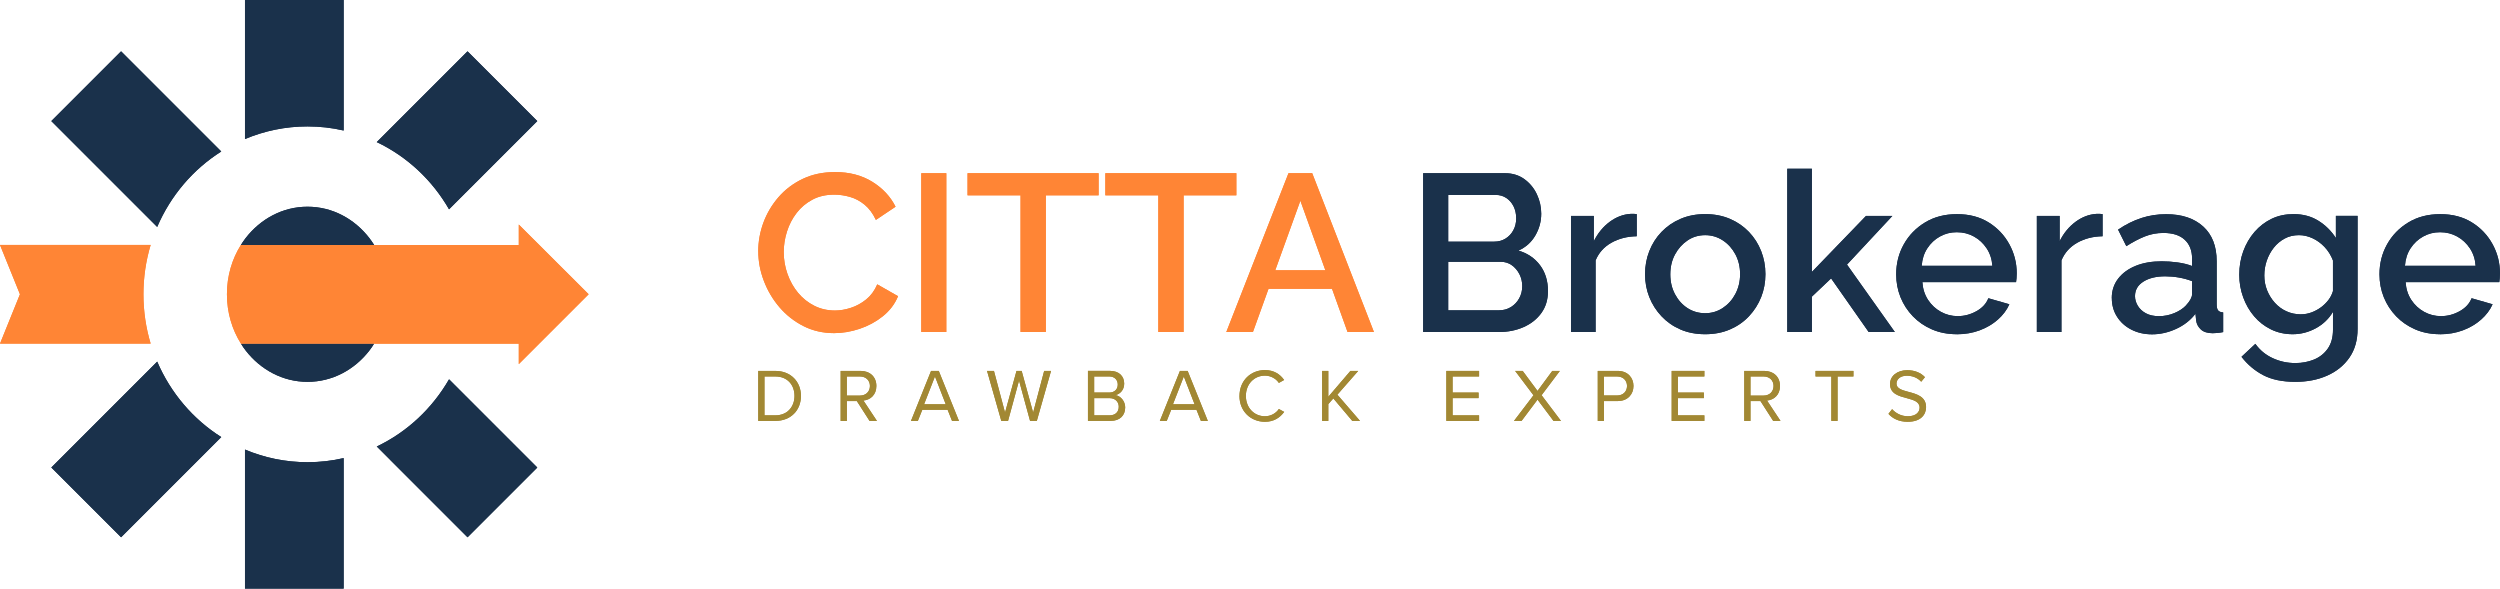 <?xml version="1.0" encoding="UTF-8"?>
<!DOCTYPE svg PUBLIC "-//W3C//DTD SVG 1.1//EN" "http://www.w3.org/Graphics/SVG/1.1/DTD/svg11.dtd">
<!-- Creator: CorelDRAW -->
<svg xmlns="http://www.w3.org/2000/svg" xml:space="preserve" width="33.487mm" height="7.884mm" version="1.1" style="shape-rendering:geometricPrecision; text-rendering:geometricPrecision; image-rendering:optimizeQuality; fill-rule:evenodd; clip-rule:evenodd"
viewBox="0 0 828.23 194.99"
 xmlns:xlink="http://www.w3.org/1999/xlink"
 xmlns:xodm="http://www.corel.com/coreldraw/odm/2003">
 <defs>
  <style type="text/css">
   <![CDATA[
    .fil2 {fill:#1A314B;fill-rule:nonzero}
    .fil0 {fill:#A28833;fill-rule:nonzero}
    .fil1 {fill:#FF8535;fill-rule:nonzero}
   ]]>
  </style>
 </defs>
 <g id="_x0020_73">
  <g id="_2930892749376">
   <path class="fil0" d="M253.26 137.6l3.6 0c4.02,0 6.35,-2.88 6.35,-6.43 0,-3.57 -2.26,-6.45 -6.35,-6.45l-3.6 0 0 12.88zm-2.06 1.84l0 -16.56 5.66 0c5.14,0 8.49,3.6 8.49,8.29 0,4.72 -3.35,8.27 -8.49,8.27l-5.66 0z"/>
   <path class="fil0" d="M284.9 124.72l-4.35 0 0 6.33 4.35 0c1.96,0 3.3,-1.32 3.3,-3.18 0,-1.86 -1.34,-3.15 -3.3,-3.15zm3.18 14.72l-4.22 -6.58 -3.3 0 0 6.58 -2.06 0 0 -16.56 6.65 0c3.03,0 5.19,1.94 5.19,4.99 0,2.98 -2.04,4.62 -4.29,4.82l4.47 6.75 -2.43 0z"/>
   <path class="fil0" d="M309.74 124.72l-3.6 9.21 7.18 0 -3.57 -9.21zm5.66 14.72l-1.46 -3.68 -8.39 0 -1.47 3.68 -2.28 0 6.65 -16.56 2.56 0 6.68 16.56 -2.28 0z"/>
   <polygon class="fil0" points="341.25,139.44 337.6,126.08 333.96,139.44 331.72,139.44 327,122.88 329.29,122.88 332.96,136.68 336.76,122.88 338.47,122.88 342.27,136.68 345.92,122.88 348.2,122.88 343.49,139.44 "/>
   <path class="fil0" d="M362.49 137.6l5.06 0c1.94,0 3.08,-1.09 3.08,-2.86 0,-1.51 -1.04,-2.85 -3.08,-2.85l-5.06 0 0 5.71zm0 -7.55l4.96 0c1.86,0 2.85,-1.14 2.85,-2.66 0,-1.49 -0.99,-2.68 -2.85,-2.68l-4.96 0 0 5.33zm-2.06 9.38l0 -16.56 7.37 0c2.88,0 4.64,1.74 4.64,4.22 0,2.09 -1.39,3.48 -2.9,3.8 1.76,0.27 3.23,2.09 3.23,4.07 0,2.66 -1.76,4.47 -4.79,4.47l-7.55 0z"/>
   <path class="fil0" d="M392.19 124.72l-3.6 9.21 7.17 0 -3.57 -9.21zm5.66 14.72l-1.46 -3.68 -8.39 0 -1.47 3.68 -2.28 0 6.65 -16.56 2.56 0 6.68 16.56 -2.28 0z"/>
   <path class="fil0" d="M410.63 131.17c0,-5.09 3.75,-8.57 8.44,-8.57 3,0 5.04,1.41 6.35,3.28l-1.74 0.97c-0.94,-1.39 -2.65,-2.41 -4.62,-2.41 -3.55,0 -6.31,2.78 -6.31,6.73 0,3.92 2.76,6.73 6.31,6.73 1.96,0 3.67,-0.99 4.62,-2.41l1.76 0.97c-1.39,1.88 -3.38,3.27 -6.38,3.27 -4.69,0 -8.44,-3.48 -8.44,-8.56z"/>
   <polygon class="fil0" points="448,139.44 441.72,131.99 440.06,133.88 440.06,139.44 438,139.44 438,122.88 440.06,122.88 440.06,131.44 447.38,122.88 449.96,122.88 443.06,130.75 450.56,139.44 "/>
   <polygon class="fil0" points="479.16,139.44 479.16,122.88 490.01,122.88 490.01,124.72 481.23,124.72 481.23,130.05 489.84,130.05 489.84,131.89 481.23,131.89 481.23,137.6 490.01,137.6 490.01,139.44 "/>
   <polygon class="fil0" points="514.66,139.44 509.37,132.39 504.08,139.44 501.57,139.44 508.03,130.95 501.95,122.88 504.45,122.88 509.37,129.51 514.26,122.88 516.77,122.88 510.71,130.92 517.14,139.44 "/>
   <path class="fil0" d="M535.72 124.72l-4.34 0 0 6.3 4.34 0c1.96,0 3.3,-1.29 3.3,-3.15 0,-1.86 -1.34,-3.15 -3.3,-3.15zm-6.4 14.72l0 -16.56 6.65 0c3.32,0 5.19,2.29 5.19,4.99 0,2.71 -1.91,4.99 -5.19,4.99l-4.59 0 0 6.58 -2.06 0z"/>
   <polygon class="fil0" points="553.81,139.44 553.81,122.88 564.65,122.88 564.65,124.72 555.87,124.72 555.87,130.05 564.48,130.05 564.48,131.89 555.87,131.89 555.87,137.6 564.65,137.6 564.65,139.44 "/>
   <path class="fil0" d="M584.26 124.72l-4.34 0 0 6.33 4.34 0c1.96,0 3.3,-1.32 3.3,-3.18 0,-1.86 -1.34,-3.15 -3.3,-3.15zm3.18 14.72l-4.22 -6.58 -3.3 0 0 6.58 -2.06 0 0 -16.56 6.65 0c3.03,0 5.19,1.94 5.19,4.99 0,2.98 -2.04,4.62 -4.3,4.82l4.47 6.75 -2.43 0z"/>
   <polygon class="fil0" points="606.71,139.44 606.71,124.72 601.47,124.72 601.47,122.88 614.03,122.88 614.03,124.72 608.77,124.72 608.77,139.44 "/>
   <path class="fil0" d="M626.84 135.54c1.09,1.22 2.88,2.36 5.21,2.36 2.96,0 3.9,-1.59 3.9,-2.85 0,-1.99 -2.01,-2.53 -4.19,-3.13 -2.65,-0.7 -5.61,-1.44 -5.61,-4.69 0,-2.73 2.44,-4.59 5.69,-4.59 2.53,0 4.49,0.85 5.88,2.31l-1.24 1.51c-1.24,-1.37 -2.98,-1.99 -4.79,-1.99 -1.99,0 -3.4,1.07 -3.4,2.63 0,1.66 1.91,2.16 4.02,2.73 2.71,0.72 5.78,1.56 5.78,5.04 0,2.41 -1.64,4.86 -6.11,4.86 -2.88,0 -4.99,-1.09 -6.35,-2.63l1.22 -1.57z"/>
   <path class="fil1" d="M251.2 83.23c0,-3.21 0.57,-6.36 1.7,-9.45 1.14,-3.09 2.8,-5.9 5,-8.45 2.2,-2.54 4.88,-4.57 8.04,-6.07 3.16,-1.51 6.74,-2.26 10.74,-2.26 4.74,0 8.84,1.08 12.3,3.22 3.46,2.15 6.03,4.9 7.71,8.26l-6.52 4.37c-0.99,-2.12 -2.24,-3.8 -3.74,-5.04 -1.51,-1.23 -3.14,-2.1 -4.89,-2.59 -1.76,-0.49 -3.47,-0.74 -5.15,-0.74 -2.77,0 -5.19,0.55 -7.26,1.67 -2.08,1.11 -3.82,2.58 -5.22,4.4 -1.41,1.83 -2.47,3.88 -3.19,6.15 -0.72,2.27 -1.07,4.55 -1.07,6.82 0,2.52 0.42,4.95 1.26,7.3 0.84,2.35 2.01,4.42 3.52,6.23 1.51,1.8 3.3,3.22 5.37,4.26 2.07,1.04 4.35,1.56 6.82,1.56 1.68,0 3.43,-0.3 5.26,-0.89 1.83,-0.59 3.52,-1.52 5.08,-2.78 1.56,-1.26 2.78,-2.93 3.67,-5l6.89 3.93c-1.09,2.62 -2.78,4.84 -5.08,6.67 -2.3,1.83 -4.87,3.21 -7.7,4.15 -2.84,0.94 -5.64,1.41 -8.41,1.41 -3.71,0 -7.09,-0.78 -10.15,-2.33 -3.06,-1.56 -5.71,-3.63 -7.93,-6.22 -2.22,-2.59 -3.95,-5.51 -5.19,-8.75 -1.24,-3.24 -1.85,-6.51 -1.85,-9.82z"/>
   <polygon class="fil1" points="305.21,57.38 313.51,57.38 313.51,109.98 305.21,109.98 "/>
   <polygon class="fil1" points="363.96,64.71 346.48,64.71 346.48,109.98 338.1,109.98 338.1,64.71 320.54,64.71 320.54,57.38 363.96,57.38 "/>
   <polygon class="fil1" points="409.6,64.71 392.12,64.71 392.12,109.98 383.74,109.98 383.74,64.71 366.19,64.71 366.19,57.38 409.6,57.38 "/>
   <path class="fil1" d="M439.08 89.53l-8.28 -23.04 -8.32 23.04 16.61 0zm-12.21 -32.16l7.85 0 20.45 52.61 -8.74 0 -5.14 -14.3 -21.04 0 -5.16 14.3 -8.82 0 20.6 -52.61z"/>
   <path class="fil2" d="M504.31 94.87c0,-1.48 -0.31,-2.83 -0.93,-4.04 -0.62,-1.21 -1.46,-2.2 -2.52,-2.96 -1.06,-0.77 -2.31,-1.15 -3.74,-1.15l-17.34 0 0 16.08 16.82 0c1.48,0 2.8,-0.36 3.96,-1.08 1.16,-0.71 2.08,-1.68 2.74,-2.89 0.67,-1.21 1,-2.53 1,-3.96zm-24.53 -30.3l0 15.48 15.26 0c1.38,0 2.62,-0.33 3.71,-1 1.09,-0.67 1.95,-1.58 2.59,-2.74 0.64,-1.16 0.96,-2.48 0.96,-3.96 0,-1.53 -0.3,-2.88 -0.89,-4.04 -0.59,-1.16 -1.4,-2.07 -2.41,-2.74 -1.01,-0.67 -2.19,-1 -3.52,-1l-15.71 0zm33.05 31.86c0,2.81 -0.73,5.24 -2.19,7.26 -1.46,2.03 -3.42,3.58 -5.89,4.67 -2.47,1.09 -5.19,1.63 -8.15,1.63l-25.12 0 0 -52.61 27.12 0c2.47,0 4.61,0.66 6.41,1.96 1.8,1.31 3.19,2.99 4.15,5.04 0.96,2.05 1.44,4.19 1.44,6.41 0,2.57 -0.66,4.98 -1.96,7.22 -1.31,2.25 -3.17,3.92 -5.59,5 3.01,0.89 5.39,2.51 7.15,4.85 1.75,2.35 2.63,5.2 2.63,8.56z"/>
   <path class="fil2" d="M542.24 78.27c-3.16,0.05 -5.97,0.77 -8.41,2.15 -2.45,1.39 -4.18,3.33 -5.22,5.85l0 23.71 -8.15 0 0 -38.45 7.56 0 0 8.37c1.34,-2.67 3.09,-4.8 5.26,-6.41 2.17,-1.6 4.47,-2.48 6.89,-2.63l1.22 0c0.32,0 0.61,0.03 0.85,0.07l0 7.33z"/>
   <path class="fil2" d="M553.36 90.9c0,2.44 0.52,4.63 1.56,6.58 1.04,1.95 2.42,3.48 4.15,4.6 1.73,1.12 3.68,1.68 5.85,1.68 2.12,0 4.06,-0.57 5.81,-1.72 1.75,-1.15 3.15,-2.7 4.19,-4.67 1.04,-1.97 1.56,-4.15 1.56,-6.54 0,-2.43 -0.52,-4.63 -1.56,-6.57 -1.04,-1.95 -2.43,-3.49 -4.19,-4.64 -1.75,-1.14 -3.69,-1.72 -5.81,-1.72 -2.17,0 -4.13,0.58 -5.85,1.75 -1.73,1.17 -3.11,2.71 -4.15,4.64 -1.04,1.92 -1.56,4.13 -1.56,6.61zm11.56 19.82c-3.06,0 -5.8,-0.53 -8.22,-1.58 -2.42,-1.05 -4.51,-2.51 -6.26,-4.37 -1.75,-1.86 -3.1,-3.97 -4.04,-6.35 -0.94,-2.37 -1.41,-4.9 -1.41,-7.6 0,-2.69 0.47,-5.24 1.41,-7.63 0.94,-2.4 2.28,-4.52 4.04,-6.35 1.75,-1.84 3.85,-3.28 6.3,-4.33 2.44,-1.05 5.17,-1.58 8.19,-1.58 3.01,0 5.74,0.53 8.19,1.58 2.45,1.05 4.54,2.5 6.3,4.33 1.75,1.84 3.1,3.95 4.04,6.35 0.94,2.4 1.41,4.94 1.41,7.63 0,2.69 -0.47,5.23 -1.41,7.6 -0.94,2.37 -2.29,4.49 -4.04,6.35 -1.75,1.86 -3.85,3.32 -6.3,4.37 -2.44,1.05 -5.17,1.58 -8.19,1.58z"/>
   <polygon class="fil2" points="619.07,109.98 606.63,92.23 600.26,98.27 600.26,109.98 592.11,109.98 592.11,55.89 600.26,55.89 600.26,90.09 618.19,71.53 626.93,71.53 611.89,87.66 627.74,109.98 "/>
   <path class="fil2" d="M636.64 88.05l23.41 0c-0.15,-2.18 -0.78,-4.1 -1.89,-5.78 -1.11,-1.67 -2.52,-2.98 -4.22,-3.92 -1.7,-0.94 -3.59,-1.42 -5.67,-1.42 -2.03,0 -3.89,0.47 -5.59,1.42 -1.7,0.94 -3.1,2.25 -4.18,3.92 -1.09,1.67 -1.7,3.6 -1.85,5.78zm11.63 22.67c-3.01,0 -5.74,-0.53 -8.19,-1.58 -2.45,-1.05 -4.56,-2.5 -6.34,-4.34 -1.78,-1.84 -3.15,-3.95 -4.11,-6.32 -0.96,-2.38 -1.44,-4.92 -1.44,-7.61 0,-3.62 0.84,-6.92 2.52,-9.93 1.68,-3 4.02,-5.42 7.04,-7.25 3.01,-1.83 6.54,-2.75 10.6,-2.75 4.05,0 7.54,0.92 10.48,2.75 2.94,1.83 5.22,4.24 6.85,7.23 1.63,2.98 2.45,6.19 2.45,9.61 0,0.59 -0.02,1.14 -0.07,1.65 -0.05,0.52 -0.1,0.94 -0.15,1.29l-31.04 0c0.15,2.24 0.78,4.2 1.89,5.89 1.11,1.68 2.53,3 4.26,3.95 1.73,0.95 3.58,1.42 5.56,1.42 2.17,0 4.23,-0.54 6.19,-1.63 1.95,-1.09 3.27,-2.52 3.96,-4.3l6.96 2c-0.84,1.88 -2.11,3.57 -3.81,5.08 -1.7,1.51 -3.72,2.69 -6.04,3.56 -2.32,0.86 -4.84,1.3 -7.56,1.3z"/>
   <path class="fil2" d="M696.57 78.27c-3.16,0.05 -5.97,0.77 -8.41,2.15 -2.44,1.39 -4.18,3.33 -5.22,5.85l0 23.71 -8.15 0 0 -38.45 7.56 0 0 8.37c1.33,-2.67 3.09,-4.8 5.26,-6.41 2.17,-1.6 4.47,-2.48 6.89,-2.63l1.22 0c0.32,0 0.6,0.03 0.85,0.07l0 7.33z"/>
   <path class="fil2" d="M724.28 101.08c0.59,-0.63 1.06,-1.26 1.41,-1.89 0.35,-0.64 0.52,-1.19 0.52,-1.68l0 -4.37c-1.38,-0.54 -2.84,-0.93 -4.37,-1.2 -1.53,-0.27 -3.04,-0.4 -4.52,-0.4 -2.97,0 -5.37,0.58 -7.23,1.75 -1.85,1.17 -2.78,2.77 -2.78,4.81 0,1.12 0.31,2.19 0.93,3.21 0.62,1.02 1.51,1.85 2.67,2.48 1.16,0.63 2.6,0.95 4.34,0.95 1.78,0 3.48,-0.34 5.11,-1.02 1.63,-0.68 2.94,-1.56 3.93,-2.62zm-24.67 -2.32c0,-2.45 0.7,-4.59 2.11,-6.43 1.41,-1.84 3.35,-3.25 5.82,-4.26 2.47,-1 5.33,-1.5 8.6,-1.5 1.73,0 3.49,0.12 5.3,0.37 1.8,0.25 3.4,0.64 4.78,1.19l0 -2.43c0,-2.67 -0.81,-4.77 -2.44,-6.27 -1.63,-1.51 -3.98,-2.26 -7.04,-2.26 -2.17,0 -4.22,0.38 -6.15,1.15 -1.93,0.77 -3.98,1.84 -6.15,3.23l-2.74 -5.48c2.57,-1.73 5.15,-3.01 7.74,-3.85 2.59,-0.84 5.32,-1.26 8.19,-1.26 5.19,0 9.27,1.36 12.26,4.07 2.99,2.71 4.48,6.56 4.48,11.54l0 14.29c0,0.93 0.16,1.59 0.48,1.98 0.32,0.39 0.88,0.61 1.67,0.66l0 6.52c-0.74,0.15 -1.41,0.25 -2,0.29 -0.59,0.05 -1.09,0.08 -1.48,0.08 -1.73,0 -3.04,-0.42 -3.93,-1.26 -0.89,-0.84 -1.41,-1.83 -1.55,-2.97l-0.22 -2.22c-1.68,2.18 -3.83,3.85 -6.45,5.04 -2.62,1.19 -5.26,1.78 -7.93,1.78 -2.57,0 -4.87,-0.53 -6.89,-1.58 -2.03,-1.05 -3.61,-2.49 -4.74,-4.3 -1.14,-1.81 -1.7,-3.84 -1.7,-6.09z"/>
   <path class="fil2" d="M762.22 104.13c1.23,0 2.42,-0.21 3.56,-0.63 1.14,-0.42 2.18,-0.99 3.15,-1.7 0.96,-0.71 1.79,-1.53 2.48,-2.44 0.69,-0.91 1.18,-1.89 1.48,-2.93l0 -10.15c-0.65,-1.68 -1.56,-3.15 -2.74,-4.41 -1.18,-1.26 -2.52,-2.24 -4,-2.93 -1.48,-0.69 -2.99,-1.04 -4.52,-1.04 -1.78,0 -3.37,0.38 -4.78,1.15 -1.41,0.77 -2.61,1.78 -3.59,3.04 -0.99,1.26 -1.75,2.68 -2.3,4.26 -0.54,1.58 -0.81,3.21 -0.81,4.89 0,1.78 0.31,3.43 0.93,4.96 0.62,1.53 1.47,2.9 2.56,4.11 1.09,1.21 2.37,2.15 3.85,2.82 1.48,0.67 3.06,1 4.74,1zm-2.67 6.59c-2.62,0 -5.01,-0.53 -7.18,-1.59 -2.17,-1.06 -4.04,-2.51 -5.59,-4.34 -1.56,-1.83 -2.77,-3.93 -3.63,-6.3 -0.87,-2.37 -1.3,-4.86 -1.3,-7.48 0,-2.77 0.44,-5.36 1.33,-7.78 0.89,-2.42 2.14,-4.56 3.74,-6.41 1.61,-1.85 3.49,-3.29 5.67,-4.34 2.17,-1.04 4.59,-1.55 7.26,-1.55 3.11,0 5.84,0.73 8.19,2.19 2.34,1.45 4.29,3.37 5.82,5.74l0 -7.34 7.19 0 0 37.44c0,3.73 -0.9,6.9 -2.71,9.51 -1.8,2.6 -4.26,4.59 -7.37,5.97 -3.11,1.38 -6.62,2.06 -10.52,2.06 -4.3,0 -7.85,-0.74 -10.67,-2.22 -2.81,-1.48 -5.21,-3.51 -7.19,-6.07l4.59 -4.3c1.48,2.08 3.4,3.66 5.74,4.74 2.34,1.09 4.85,1.63 7.52,1.63 2.22,0 4.28,-0.39 6.19,-1.17 1.9,-0.79 3.42,-2 4.56,-3.64 1.14,-1.64 1.71,-3.72 1.71,-6.23l0 -5.93c-1.39,2.32 -3.29,4.14 -5.71,5.45 -2.42,1.31 -4.96,1.96 -7.63,1.96z"/>
   <path class="fil2" d="M796.74 88.05l23.41 0c-0.15,-2.18 -0.78,-4.1 -1.89,-5.78 -1.11,-1.67 -2.52,-2.98 -4.22,-3.92 -1.7,-0.94 -3.59,-1.42 -5.67,-1.42 -2.03,0 -3.89,0.47 -5.59,1.42 -1.7,0.94 -3.1,2.25 -4.19,3.92 -1.09,1.67 -1.7,3.6 -1.85,5.78zm11.63 22.67c-3.01,0 -5.74,-0.53 -8.19,-1.58 -2.44,-1.05 -4.56,-2.5 -6.33,-4.34 -1.78,-1.84 -3.15,-3.95 -4.11,-6.32 -0.96,-2.38 -1.44,-4.92 -1.44,-7.61 0,-3.62 0.84,-6.92 2.52,-9.93 1.68,-3 4.02,-5.42 7.04,-7.25 3.01,-1.83 6.54,-2.75 10.59,-2.75 4.05,0 7.54,0.92 10.48,2.75 2.94,1.83 5.22,4.24 6.85,7.23 1.63,2.98 2.44,6.19 2.44,9.61 0,0.59 -0.02,1.14 -0.07,1.65 -0.05,0.52 -0.1,0.94 -0.15,1.29l-31.04 0c0.15,2.24 0.78,4.2 1.89,5.89 1.11,1.68 2.53,3 4.26,3.95 1.73,0.95 3.58,1.42 5.56,1.42 2.17,0 4.23,-0.54 6.19,-1.63 1.95,-1.09 3.27,-2.52 3.96,-4.3l6.96 2c-0.84,1.88 -2.11,3.57 -3.82,5.08 -1.7,1.51 -3.72,2.69 -6.04,3.56 -2.32,0.86 -4.84,1.3 -7.56,1.3z"/>
   <path class="fil2" d="M123.93 113.85c-0.48,0.81 -1.01,1.59 -1.59,2.32 -4.9,6.32 -12.25,10.33 -20.46,10.33 -8.2,0 -15.53,-4.01 -20.45,-10.33 -0.58,-0.73 -1.12,-1.51 -1.59,-2.32l44.1 0z"/>
   <path class="fil2" d="M123.95 81.16l-44.15 0c0.48,-0.78 1.04,-1.57 1.59,-2.3 4.93,-6.36 12.28,-10.38 20.48,-10.38 8.24,0 15.56,4.02 20.49,10.38 0.55,0.73 1.11,1.52 1.59,2.3z"/>
   <path class="fil1" d="M-0 113.84l6.61 -16.35 -6.61 -16.35 49.91 0c-1.55,5.17 -2.39,10.66 -2.39,16.35 0,5.69 0.84,11.18 2.39,16.35l-49.91 0z"/>
   <path class="fil2" d="M52.08 75.19l-35.08 -35.08 23.11 -23.11 33.19 33.19c-9.33,5.89 -16.78,14.62 -21.23,25z"/>
   <path class="fil2" d="M73.3 144.8l-33.19 33.19 -23.11 -23.11 35.08 -35.08c4.45,10.37 11.9,19.11 21.23,25z"/>
   <path class="fil2" d="M101.88 41.88c-7.34,0 -14.33,1.49 -20.72,4.18l0 -46.06 32.69 0 0 43.24c-3.84,-0.9 -7.86,-1.36 -11.97,-1.36z"/>
   <path class="fil2" d="M101.88 153.12c4.11,0 8.12,-0.46 11.97,-1.36l0 43.24 -32.69 0 0 -46.06c6.39,2.69 13.39,4.18 20.72,4.18z"/>
   <path class="fil2" d="M148.76 125.65l29.24 29.24 -23.11 23.11 -30.07 -30.08c10.02,-4.77 18.37,-12.59 23.95,-22.27z"/>
   <path class="fil2" d="M124.81 47.07l30.08 -30.07 23.11 23.11 -29.24 29.23c-5.57,-9.69 -13.93,-17.5 -23.95,-22.27z"/>
   <path class="fil1" d="M171.87 120.62l0 -6.77 -92.04 0c-2.93,-4.64 -4.65,-10.28 -4.65,-16.37 0,-6.07 1.7,-11.69 4.62,-16.32l92.07 0 0 -6.77 23.14 23.09 -23.14 23.14z"/>
   <path class="fil0" d="M253.26 137.6l3.6 0c4.02,0 6.35,-2.88 6.35,-6.43 0,-3.57 -2.26,-6.45 -6.35,-6.45l-3.6 0 0 12.88zm-2.06 1.84l0 -16.56 5.66 0c5.14,0 8.49,3.6 8.49,8.29 0,4.72 -3.35,8.27 -8.49,8.27l-5.66 0z"/>
   <path class="fil0" d="M284.9 124.72l-4.35 0 0 6.33 4.35 0c1.96,0 3.3,-1.32 3.3,-3.18 0,-1.86 -1.34,-3.15 -3.3,-3.15zm3.18 14.72l-4.22 -6.58 -3.3 0 0 6.58 -2.06 0 0 -16.56 6.65 0c3.03,0 5.19,1.94 5.19,4.99 0,2.98 -2.04,4.62 -4.29,4.82l4.47 6.75 -2.43 0z"/>
   <path class="fil0" d="M309.74 124.72l-3.6 9.21 7.18 0 -3.57 -9.21zm5.66 14.72l-1.46 -3.68 -8.39 0 -1.47 3.68 -2.28 0 6.65 -16.56 2.56 0 6.68 16.56 -2.28 0z"/>
   <polygon class="fil0" points="341.25,139.44 337.6,126.08 333.96,139.44 331.72,139.44 327,122.88 329.29,122.88 332.96,136.68 336.76,122.88 338.47,122.88 342.27,136.68 345.92,122.88 348.2,122.88 343.49,139.44 "/>
   <path class="fil0" d="M362.49 137.6l5.06 0c1.94,0 3.08,-1.09 3.08,-2.86 0,-1.51 -1.04,-2.85 -3.08,-2.85l-5.06 0 0 5.71zm0 -7.55l4.96 0c1.86,0 2.85,-1.14 2.85,-2.66 0,-1.49 -0.99,-2.68 -2.85,-2.68l-4.96 0 0 5.33zm-2.06 9.38l0 -16.56 7.37 0c2.88,0 4.64,1.74 4.64,4.22 0,2.09 -1.39,3.48 -2.9,3.8 1.76,0.27 3.23,2.09 3.23,4.07 0,2.66 -1.76,4.47 -4.79,4.47l-7.55 0z"/>
   <path class="fil0" d="M392.19 124.72l-3.6 9.21 7.17 0 -3.57 -9.21zm5.66 14.72l-1.46 -3.68 -8.39 0 -1.47 3.68 -2.28 0 6.65 -16.56 2.56 0 6.68 16.56 -2.28 0z"/>
   <path class="fil0" d="M410.63 131.17c0,-5.09 3.75,-8.57 8.44,-8.57 3,0 5.04,1.41 6.35,3.28l-1.74 0.97c-0.94,-1.39 -2.65,-2.41 -4.62,-2.41 -3.55,0 -6.31,2.78 -6.31,6.73 0,3.92 2.76,6.73 6.31,6.73 1.96,0 3.67,-0.99 4.62,-2.41l1.76 0.97c-1.39,1.88 -3.38,3.27 -6.38,3.27 -4.69,0 -8.44,-3.48 -8.44,-8.56z"/>
   <polygon class="fil0" points="448,139.44 441.72,131.99 440.06,133.88 440.06,139.44 438,139.44 438,122.88 440.06,122.88 440.06,131.44 447.38,122.88 449.96,122.88 443.06,130.75 450.56,139.44 "/>
   <polygon class="fil0" points="479.16,139.44 479.16,122.88 490.01,122.88 490.01,124.72 481.23,124.72 481.23,130.05 489.84,130.05 489.84,131.89 481.23,131.89 481.23,137.6 490.01,137.6 490.01,139.44 "/>
   <polygon class="fil0" points="514.66,139.44 509.37,132.39 504.08,139.44 501.57,139.44 508.03,130.95 501.95,122.88 504.45,122.88 509.37,129.51 514.26,122.88 516.77,122.88 510.71,130.92 517.14,139.44 "/>
   <path class="fil0" d="M535.72 124.72l-4.34 0 0 6.3 4.34 0c1.96,0 3.3,-1.29 3.3,-3.15 0,-1.86 -1.34,-3.15 -3.3,-3.15zm-6.4 14.72l0 -16.56 6.65 0c3.32,0 5.19,2.29 5.19,4.99 0,2.71 -1.91,4.99 -5.19,4.99l-4.59 0 0 6.58 -2.06 0z"/>
   <polygon class="fil0" points="553.81,139.44 553.81,122.88 564.65,122.88 564.65,124.72 555.87,124.72 555.87,130.05 564.48,130.05 564.48,131.89 555.87,131.89 555.87,137.6 564.65,137.6 564.65,139.44 "/>
   <path class="fil0" d="M584.26 124.72l-4.34 0 0 6.33 4.34 0c1.96,0 3.3,-1.32 3.3,-3.18 0,-1.86 -1.34,-3.15 -3.3,-3.15zm3.18 14.72l-4.22 -6.58 -3.3 0 0 6.58 -2.06 0 0 -16.56 6.65 0c3.03,0 5.19,1.94 5.19,4.99 0,2.98 -2.04,4.62 -4.3,4.82l4.47 6.75 -2.43 0z"/>
   <polygon class="fil0" points="606.71,139.44 606.71,124.72 601.47,124.72 601.47,122.88 614.03,122.88 614.03,124.72 608.77,124.72 608.77,139.44 "/>
   <path class="fil0" d="M626.84 135.54c1.09,1.22 2.88,2.36 5.21,2.36 2.96,0 3.9,-1.59 3.9,-2.85 0,-1.99 -2.01,-2.53 -4.19,-3.13 -2.65,-0.7 -5.61,-1.44 -5.61,-4.69 0,-2.73 2.44,-4.59 5.69,-4.59 2.53,0 4.49,0.85 5.88,2.31l-1.24 1.51c-1.24,-1.37 -2.98,-1.99 -4.79,-1.99 -1.99,0 -3.4,1.07 -3.4,2.63 0,1.66 1.91,2.16 4.02,2.73 2.71,0.72 5.78,1.56 5.78,5.04 0,2.41 -1.64,4.86 -6.11,4.86 -2.88,0 -4.99,-1.09 -6.35,-2.63l1.22 -1.57z"/>
   <path class="fil1" d="M251.2 83.23c0,-3.21 0.57,-6.36 1.7,-9.45 1.14,-3.09 2.8,-5.9 5,-8.45 2.2,-2.54 4.88,-4.57 8.04,-6.07 3.16,-1.51 6.74,-2.26 10.74,-2.26 4.74,0 8.84,1.08 12.3,3.22 3.46,2.15 6.03,4.9 7.71,8.26l-6.52 4.37c-0.99,-2.12 -2.24,-3.8 -3.74,-5.04 -1.51,-1.23 -3.14,-2.1 -4.89,-2.59 -1.76,-0.49 -3.47,-0.74 -5.15,-0.74 -2.77,0 -5.19,0.55 -7.26,1.67 -2.08,1.11 -3.82,2.58 -5.22,4.4 -1.41,1.83 -2.47,3.88 -3.19,6.15 -0.72,2.27 -1.07,4.55 -1.07,6.82 0,2.52 0.42,4.95 1.26,7.3 0.84,2.35 2.01,4.42 3.52,6.23 1.51,1.8 3.3,3.22 5.37,4.26 2.07,1.04 4.35,1.56 6.82,1.56 1.68,0 3.43,-0.3 5.26,-0.89 1.83,-0.59 3.52,-1.52 5.08,-2.78 1.56,-1.26 2.78,-2.93 3.67,-5l6.89 3.93c-1.09,2.62 -2.78,4.84 -5.08,6.67 -2.3,1.83 -4.87,3.21 -7.7,4.15 -2.84,0.94 -5.64,1.41 -8.41,1.41 -3.71,0 -7.09,-0.78 -10.15,-2.33 -3.06,-1.56 -5.71,-3.63 -7.93,-6.22 -2.22,-2.59 -3.95,-5.51 -5.19,-8.75 -1.24,-3.24 -1.85,-6.51 -1.85,-9.82z"/>
   <polygon class="fil1" points="305.21,57.38 313.51,57.38 313.51,109.98 305.21,109.98 "/>
   <polygon class="fil1" points="363.96,64.71 346.48,64.71 346.48,109.98 338.1,109.98 338.1,64.71 320.54,64.71 320.54,57.38 363.96,57.38 "/>
   <polygon class="fil1" points="409.6,64.71 392.12,64.71 392.12,109.98 383.74,109.98 383.74,64.71 366.19,64.71 366.19,57.38 409.6,57.38 "/>
   <path class="fil1" d="M439.08 89.53l-8.28 -23.04 -8.32 23.04 16.61 0zm-12.21 -32.16l7.85 0 20.45 52.61 -8.74 0 -5.14 -14.3 -21.04 0 -5.16 14.3 -8.82 0 20.6 -52.61z"/>
   <path class="fil2" d="M504.31 94.87c0,-1.48 -0.31,-2.83 -0.93,-4.04 -0.62,-1.21 -1.46,-2.2 -2.52,-2.96 -1.06,-0.77 -2.31,-1.15 -3.74,-1.15l-17.34 0 0 16.08 16.82 0c1.48,0 2.8,-0.36 3.96,-1.08 1.16,-0.71 2.08,-1.68 2.74,-2.89 0.67,-1.21 1,-2.53 1,-3.96zm-24.53 -30.3l0 15.48 15.26 0c1.38,0 2.62,-0.33 3.71,-1 1.09,-0.67 1.95,-1.58 2.59,-2.74 0.64,-1.16 0.96,-2.48 0.96,-3.96 0,-1.53 -0.3,-2.88 -0.89,-4.04 -0.59,-1.16 -1.4,-2.07 -2.41,-2.74 -1.01,-0.67 -2.19,-1 -3.52,-1l-15.71 0zm33.05 31.86c0,2.81 -0.73,5.24 -2.19,7.26 -1.46,2.03 -3.42,3.58 -5.89,4.67 -2.47,1.09 -5.19,1.63 -8.15,1.63l-25.12 0 0 -52.61 27.12 0c2.47,0 4.61,0.66 6.41,1.96 1.8,1.31 3.19,2.99 4.15,5.04 0.96,2.05 1.44,4.19 1.44,6.41 0,2.57 -0.66,4.98 -1.96,7.22 -1.31,2.25 -3.17,3.92 -5.59,5 3.01,0.89 5.39,2.51 7.15,4.85 1.75,2.35 2.63,5.2 2.63,8.56z"/>
   <path class="fil2" d="M542.24 78.27c-3.16,0.05 -5.97,0.77 -8.41,2.15 -2.45,1.39 -4.18,3.33 -5.22,5.85l0 23.71 -8.15 0 0 -38.45 7.56 0 0 8.37c1.34,-2.67 3.09,-4.8 5.26,-6.41 2.17,-1.6 4.47,-2.48 6.89,-2.63l1.22 0c0.32,0 0.61,0.03 0.85,0.07l0 7.33z"/>
   <path class="fil2" d="M553.36 90.9c0,2.44 0.52,4.63 1.56,6.58 1.04,1.95 2.42,3.48 4.15,4.6 1.73,1.12 3.68,1.68 5.85,1.68 2.12,0 4.06,-0.57 5.81,-1.72 1.75,-1.15 3.15,-2.7 4.19,-4.67 1.04,-1.97 1.56,-4.15 1.56,-6.54 0,-2.43 -0.52,-4.63 -1.56,-6.57 -1.04,-1.95 -2.43,-3.49 -4.19,-4.64 -1.75,-1.14 -3.69,-1.72 -5.81,-1.72 -2.17,0 -4.13,0.58 -5.85,1.75 -1.73,1.17 -3.11,2.71 -4.15,4.64 -1.04,1.92 -1.56,4.13 -1.56,6.61zm11.56 19.82c-3.06,0 -5.8,-0.53 -8.22,-1.58 -2.42,-1.05 -4.51,-2.51 -6.26,-4.37 -1.75,-1.86 -3.1,-3.97 -4.04,-6.35 -0.94,-2.37 -1.41,-4.9 -1.41,-7.6 0,-2.69 0.47,-5.24 1.41,-7.63 0.94,-2.4 2.28,-4.52 4.04,-6.35 1.75,-1.84 3.85,-3.28 6.3,-4.33 2.44,-1.05 5.17,-1.58 8.19,-1.58 3.01,0 5.74,0.53 8.19,1.58 2.45,1.05 4.54,2.5 6.3,4.33 1.75,1.84 3.1,3.95 4.04,6.35 0.94,2.4 1.41,4.94 1.41,7.63 0,2.69 -0.47,5.23 -1.41,7.6 -0.94,2.37 -2.29,4.49 -4.04,6.35 -1.75,1.86 -3.85,3.32 -6.3,4.37 -2.44,1.05 -5.17,1.58 -8.19,1.58z"/>
   <polygon class="fil2" points="619.07,109.98 606.63,92.23 600.26,98.27 600.26,109.98 592.11,109.98 592.11,55.89 600.26,55.89 600.26,90.09 618.19,71.53 626.93,71.53 611.89,87.66 627.74,109.98 "/>
   <path class="fil2" d="M636.64 88.05l23.41 0c-0.15,-2.18 -0.78,-4.1 -1.89,-5.78 -1.11,-1.67 -2.52,-2.98 -4.22,-3.92 -1.7,-0.94 -3.59,-1.42 -5.67,-1.42 -2.03,0 -3.89,0.47 -5.59,1.42 -1.7,0.94 -3.1,2.25 -4.18,3.92 -1.09,1.67 -1.7,3.6 -1.85,5.78zm11.63 22.67c-3.01,0 -5.74,-0.53 -8.19,-1.58 -2.45,-1.05 -4.56,-2.5 -6.34,-4.34 -1.78,-1.84 -3.15,-3.95 -4.11,-6.32 -0.96,-2.38 -1.44,-4.92 -1.44,-7.61 0,-3.62 0.84,-6.92 2.52,-9.93 1.68,-3 4.02,-5.42 7.04,-7.25 3.01,-1.83 6.54,-2.75 10.6,-2.75 4.05,0 7.54,0.92 10.48,2.75 2.94,1.83 5.22,4.24 6.85,7.23 1.63,2.98 2.45,6.19 2.45,9.61 0,0.59 -0.02,1.14 -0.07,1.65 -0.05,0.52 -0.1,0.94 -0.15,1.29l-31.04 0c0.15,2.24 0.78,4.2 1.89,5.89 1.11,1.68 2.53,3 4.26,3.95 1.73,0.95 3.58,1.42 5.56,1.42 2.17,0 4.23,-0.54 6.19,-1.63 1.95,-1.09 3.27,-2.52 3.96,-4.3l6.96 2c-0.84,1.88 -2.11,3.57 -3.81,5.08 -1.7,1.51 -3.72,2.69 -6.04,3.56 -2.32,0.86 -4.84,1.3 -7.56,1.3z"/>
   <path class="fil2" d="M696.57 78.27c-3.16,0.05 -5.97,0.77 -8.41,2.15 -2.44,1.39 -4.18,3.33 -5.22,5.85l0 23.71 -8.15 0 0 -38.45 7.56 0 0 8.37c1.33,-2.67 3.09,-4.8 5.26,-6.41 2.17,-1.6 4.47,-2.48 6.89,-2.63l1.22 0c0.32,0 0.6,0.03 0.85,0.07l0 7.33z"/>
   <path class="fil2" d="M724.28 101.08c0.59,-0.63 1.06,-1.26 1.41,-1.89 0.35,-0.64 0.52,-1.19 0.52,-1.68l0 -4.37c-1.38,-0.54 -2.84,-0.93 -4.37,-1.2 -1.53,-0.27 -3.04,-0.4 -4.52,-0.4 -2.97,0 -5.37,0.58 -7.23,1.75 -1.85,1.17 -2.78,2.77 -2.78,4.81 0,1.12 0.31,2.19 0.93,3.21 0.62,1.02 1.51,1.85 2.67,2.48 1.16,0.63 2.6,0.95 4.34,0.95 1.78,0 3.48,-0.34 5.11,-1.02 1.63,-0.68 2.94,-1.56 3.93,-2.62zm-24.67 -2.32c0,-2.45 0.7,-4.59 2.11,-6.43 1.41,-1.84 3.35,-3.25 5.82,-4.26 2.47,-1 5.33,-1.5 8.6,-1.5 1.73,0 3.49,0.12 5.3,0.37 1.8,0.25 3.4,0.64 4.78,1.19l0 -2.43c0,-2.67 -0.81,-4.77 -2.44,-6.27 -1.63,-1.51 -3.98,-2.26 -7.04,-2.26 -2.17,0 -4.22,0.38 -6.15,1.15 -1.93,0.77 -3.98,1.84 -6.15,3.23l-2.74 -5.48c2.57,-1.73 5.15,-3.01 7.74,-3.85 2.59,-0.84 5.32,-1.26 8.19,-1.26 5.19,0 9.27,1.36 12.26,4.07 2.99,2.71 4.48,6.56 4.48,11.54l0 14.29c0,0.93 0.16,1.59 0.48,1.98 0.32,0.39 0.88,0.61 1.67,0.66l0 6.52c-0.74,0.15 -1.41,0.25 -2,0.29 -0.59,0.05 -1.09,0.08 -1.48,0.08 -1.73,0 -3.04,-0.42 -3.93,-1.26 -0.89,-0.84 -1.41,-1.83 -1.55,-2.97l-0.22 -2.22c-1.68,2.18 -3.83,3.85 -6.45,5.04 -2.62,1.19 -5.26,1.78 -7.93,1.78 -2.57,0 -4.87,-0.53 -6.89,-1.58 -2.03,-1.05 -3.61,-2.49 -4.74,-4.3 -1.14,-1.81 -1.7,-3.84 -1.7,-6.09z"/>
   <path class="fil2" d="M762.22 104.13c1.23,0 2.42,-0.21 3.56,-0.63 1.14,-0.42 2.18,-0.99 3.15,-1.7 0.96,-0.71 1.79,-1.53 2.48,-2.44 0.69,-0.91 1.18,-1.89 1.48,-2.93l0 -10.15c-0.65,-1.68 -1.56,-3.15 -2.74,-4.41 -1.18,-1.26 -2.52,-2.24 -4,-2.93 -1.48,-0.69 -2.99,-1.04 -4.52,-1.04 -1.78,0 -3.37,0.38 -4.78,1.15 -1.41,0.77 -2.61,1.78 -3.59,3.04 -0.99,1.26 -1.75,2.68 -2.3,4.26 -0.54,1.58 -0.81,3.21 -0.81,4.89 0,1.78 0.31,3.43 0.93,4.96 0.62,1.53 1.47,2.9 2.56,4.11 1.09,1.21 2.37,2.15 3.85,2.82 1.48,0.67 3.06,1 4.74,1zm-2.67 6.59c-2.62,0 -5.01,-0.53 -7.18,-1.59 -2.17,-1.06 -4.04,-2.51 -5.59,-4.34 -1.56,-1.83 -2.77,-3.93 -3.63,-6.3 -0.87,-2.37 -1.3,-4.86 -1.3,-7.48 0,-2.77 0.44,-5.36 1.33,-7.78 0.89,-2.42 2.14,-4.56 3.74,-6.41 1.61,-1.85 3.49,-3.29 5.67,-4.34 2.17,-1.04 4.59,-1.55 7.26,-1.55 3.11,0 5.84,0.73 8.19,2.19 2.34,1.45 4.29,3.37 5.82,5.74l0 -7.34 7.19 0 0 37.44c0,3.73 -0.9,6.9 -2.71,9.51 -1.8,2.6 -4.26,4.59 -7.37,5.97 -3.11,1.38 -6.62,2.06 -10.52,2.06 -4.3,0 -7.85,-0.74 -10.67,-2.22 -2.81,-1.48 -5.21,-3.51 -7.19,-6.07l4.59 -4.3c1.48,2.08 3.4,3.66 5.74,4.74 2.34,1.09 4.85,1.63 7.52,1.63 2.22,0 4.28,-0.39 6.19,-1.17 1.9,-0.79 3.42,-2 4.56,-3.64 1.14,-1.64 1.71,-3.72 1.71,-6.23l0 -5.93c-1.39,2.32 -3.29,4.14 -5.71,5.45 -2.42,1.31 -4.96,1.96 -7.63,1.96z"/>
   <path class="fil2" d="M796.74 88.05l23.41 0c-0.15,-2.18 -0.78,-4.1 -1.89,-5.78 -1.11,-1.67 -2.52,-2.98 -4.22,-3.92 -1.7,-0.94 -3.59,-1.42 -5.67,-1.42 -2.03,0 -3.89,0.47 -5.59,1.42 -1.7,0.94 -3.1,2.25 -4.19,3.92 -1.09,1.67 -1.7,3.6 -1.85,5.78zm11.63 22.67c-3.01,0 -5.74,-0.53 -8.19,-1.58 -2.44,-1.05 -4.56,-2.5 -6.33,-4.34 -1.78,-1.84 -3.15,-3.95 -4.11,-6.32 -0.96,-2.38 -1.44,-4.92 -1.44,-7.61 0,-3.62 0.84,-6.92 2.52,-9.93 1.68,-3 4.02,-5.42 7.04,-7.25 3.01,-1.83 6.54,-2.75 10.59,-2.75 4.05,0 7.54,0.92 10.48,2.75 2.94,1.83 5.22,4.24 6.85,7.23 1.63,2.98 2.44,6.19 2.44,9.61 0,0.59 -0.02,1.14 -0.07,1.65 -0.05,0.52 -0.1,0.94 -0.15,1.29l-31.04 0c0.15,2.24 0.78,4.2 1.89,5.89 1.11,1.68 2.53,3 4.26,3.95 1.73,0.95 3.58,1.42 5.56,1.42 2.17,0 4.23,-0.54 6.19,-1.63 1.95,-1.09 3.27,-2.52 3.96,-4.3l6.96 2c-0.84,1.88 -2.11,3.57 -3.82,5.08 -1.7,1.51 -3.72,2.69 -6.04,3.56 -2.32,0.86 -4.84,1.3 -7.56,1.3z"/>
   <path class="fil2" d="M123.93 113.85c-0.48,0.81 -1.01,1.59 -1.59,2.32 -4.9,6.32 -12.25,10.33 -20.46,10.33 -8.2,0 -15.53,-4.01 -20.45,-10.33 -0.58,-0.73 -1.12,-1.51 -1.59,-2.32l44.1 0z"/>
   <path class="fil2" d="M123.95 81.16l-44.15 0c0.48,-0.78 1.04,-1.57 1.59,-2.3 4.93,-6.36 12.28,-10.38 20.48,-10.38 8.24,0 15.56,4.02 20.49,10.38 0.55,0.73 1.11,1.52 1.59,2.3z"/>
   <path class="fil1" d="M-0 113.84l6.61 -16.35 -6.61 -16.35 49.91 0c-1.55,5.17 -2.39,10.66 -2.39,16.35 0,5.69 0.84,11.18 2.39,16.35l-49.91 0z"/>
   <path class="fil2" d="M52.08 75.19l-35.08 -35.08 23.11 -23.11 33.19 33.19c-9.33,5.89 -16.78,14.62 -21.23,25z"/>
   <path class="fil2" d="M73.3 144.8l-33.19 33.19 -23.11 -23.11 35.08 -35.08c4.45,10.37 11.9,19.11 21.23,25z"/>
   <path class="fil2" d="M101.88 41.88c-7.34,0 -14.33,1.49 -20.72,4.18l0 -46.06 32.69 0 0 43.24c-3.84,-0.9 -7.86,-1.36 -11.97,-1.36z"/>
   <path class="fil2" d="M101.88 153.12c4.11,0 8.12,-0.46 11.97,-1.36l0 43.24 -32.69 0 0 -46.06c6.39,2.69 13.39,4.18 20.72,4.18z"/>
   <path class="fil2" d="M148.76 125.65l29.24 29.24 -23.11 23.11 -30.07 -30.08c10.02,-4.77 18.37,-12.59 23.95,-22.27z"/>
   <path class="fil2" d="M124.81 47.07l30.08 -30.07 23.11 23.11 -29.24 29.23c-5.57,-9.69 -13.93,-17.5 -23.95,-22.27z"/>
   <path class="fil1" d="M171.87 120.62l0 -6.77 -92.04 0c-2.93,-4.64 -4.65,-10.28 -4.65,-16.37 0,-6.07 1.7,-11.69 4.62,-16.32l92.07 0 0 -6.77 23.14 23.09 -23.14 23.14z"/>
  </g>
 </g>
</svg>
